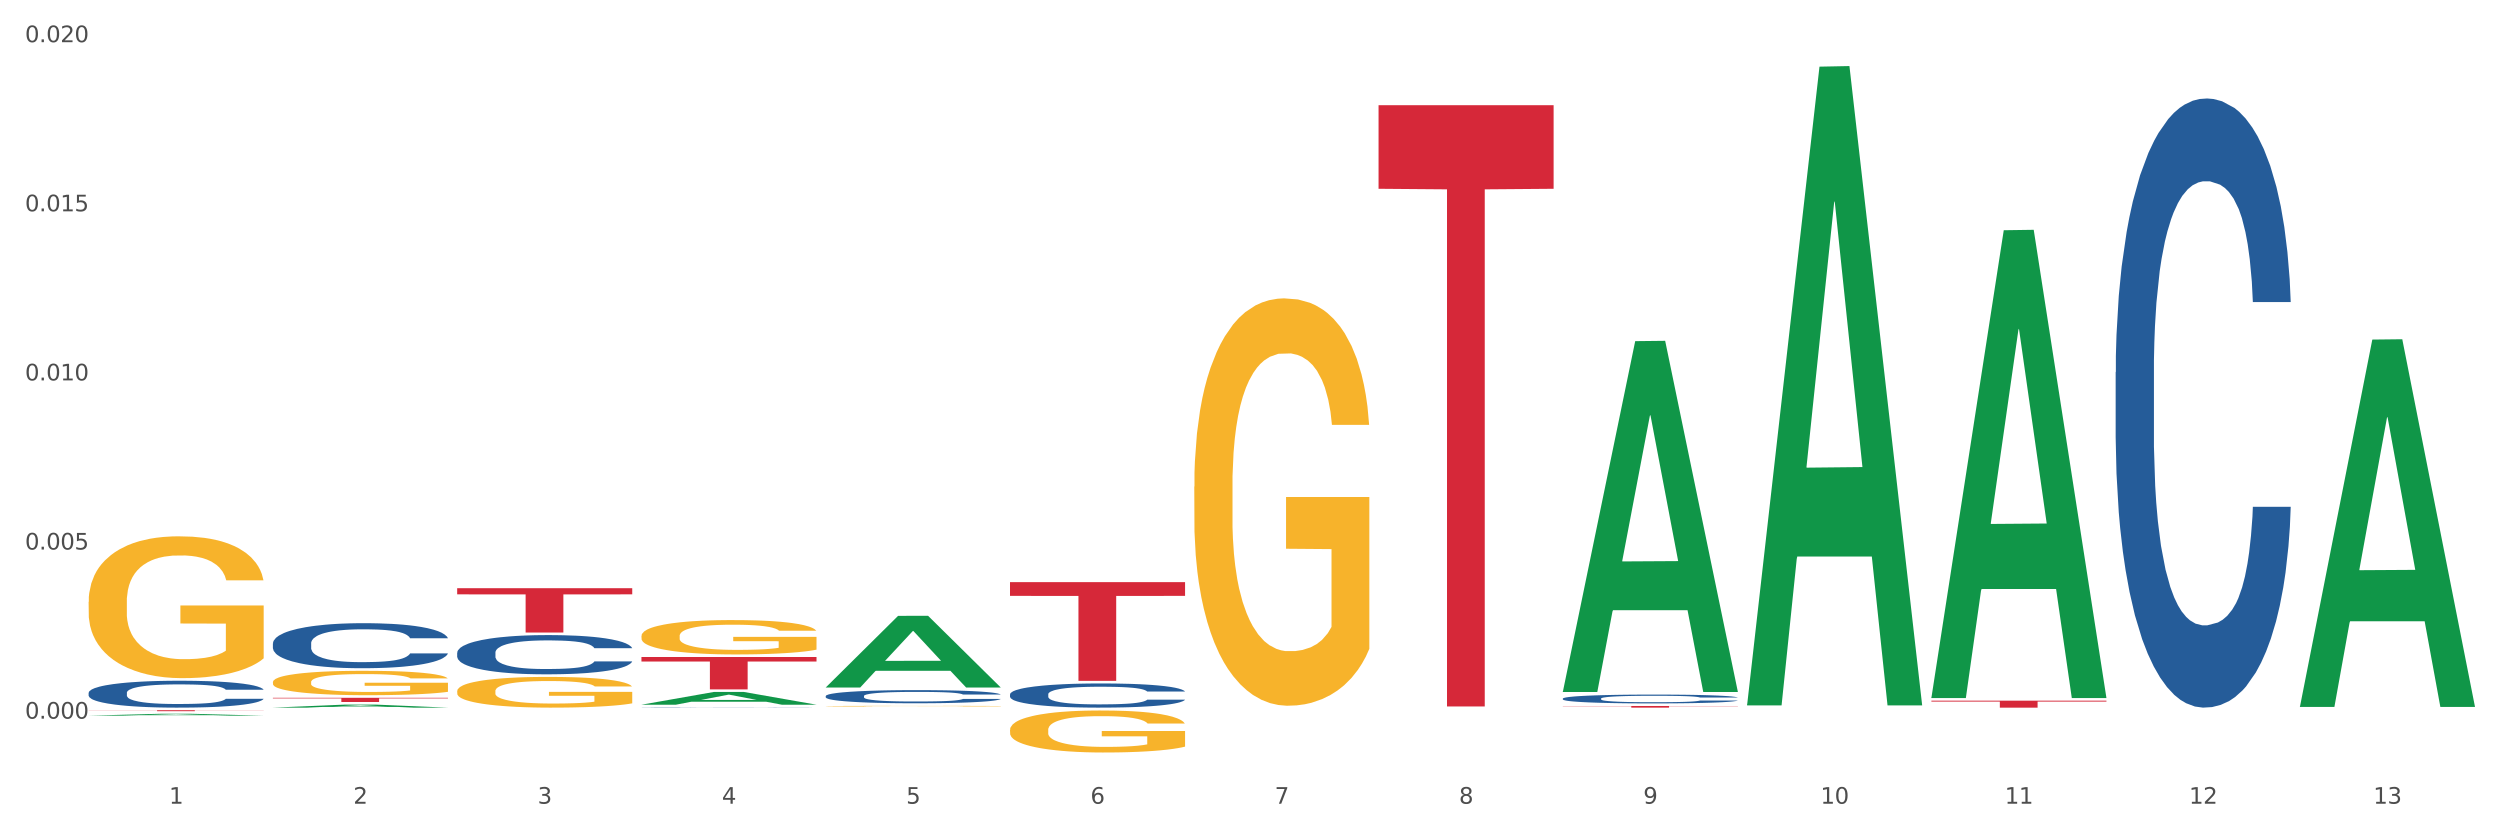 <?xml version="1.0" encoding="utf-8" standalone="no"?>
<!DOCTYPE svg PUBLIC "-//W3C//DTD SVG 1.1//EN"
  "http://www.w3.org/Graphics/SVG/1.1/DTD/svg11.dtd">
<svg xmlns:xlink="http://www.w3.org/1999/xlink" width="1080pt" height="360pt" viewBox="0 0 1080 360" xmlns="http://www.w3.org/2000/svg" version="1.1">
 <rect x="0" y="0" width="1080" height="360" fill="#333333" stroke="none"/>
 <defs>
  <style type="text/css">*{stroke-linejoin: round; stroke-linecap: butt}</style>
 </defs>
 <g id="figure_1">
  <g id="patch_1">
   <path d="M 0 360 
L 1080 360 
L 1080 0 
L 0 0 
z
" style="fill: #ffffff; stroke: #ffffff; stroke-linejoin: miter"/>
  </g>
  <g id="axes_1">
   <g id="matplotlib.axis_1">
    <g id="xtick_1">
     <g id="text_1">
      <!-- 1 -->
      <g style="fill: #4d4d4d" transform="translate(73.043 347.204) scale(0.096 -0.096)">
       <defs>
        <path id="DejaVuSans-31" d="M 794 531 
L 1825 531 
L 1825 4091 
L 703 3866 
L 703 4441 
L 1819 4666 
L 2450 4666 
L 2450 531 
L 3481 531 
L 3481 0 
L 794 0 
L 794 531 
z
" transform="scale(0.016)"/>
       </defs>
       <use xlink:href="#DejaVuSans-31"/>
      </g>
     </g>
    </g>
    <g id="xtick_2">
     <g id="text_2">
      <!-- 2 -->
      <g style="fill: #4d4d4d" transform="translate(152.65 347.204) scale(0.096 -0.096)">
       <defs>
        <path id="DejaVuSans-32" d="M 1228 531 
L 3431 531 
L 3431 0 
L 469 0 
L 469 531 
Q 828 903 1448 1529 
Q 2069 2156 2228 2338 
Q 2531 2678 2651 2914 
Q 2772 3150 2772 3378 
Q 2772 3750 2511 3984 
Q 2250 4219 1831 4219 
Q 1534 4219 1204 4116 
Q 875 4013 500 3803 
L 500 4441 
Q 881 4594 1212 4672 
Q 1544 4750 1819 4750 
Q 2544 4750 2975 4387 
Q 3406 4025 3406 3419 
Q 3406 3131 3298 2873 
Q 3191 2616 2906 2266 
Q 2828 2175 2409 1742 
Q 1991 1309 1228 531 
z
" transform="scale(0.016)"/>
       </defs>
       <use xlink:href="#DejaVuSans-32"/>
      </g>
     </g>
    </g>
    <g id="xtick_3">
     <g id="text_3">
      <!-- 3 -->
      <g style="fill: #4d4d4d" transform="translate(232.258 347.204) scale(0.096 -0.096)">
       <defs>
        <path id="DejaVuSans-33" d="M 2597 2516 
Q 3050 2419 3304 2112 
Q 3559 1806 3559 1356 
Q 3559 666 3084 287 
Q 2609 -91 1734 -91 
Q 1441 -91 1130 -33 
Q 819 25 488 141 
L 488 750 
Q 750 597 1062 519 
Q 1375 441 1716 441 
Q 2309 441 2620 675 
Q 2931 909 2931 1356 
Q 2931 1769 2642 2001 
Q 2353 2234 1838 2234 
L 1294 2234 
L 1294 2753 
L 1863 2753 
Q 2328 2753 2575 2939 
Q 2822 3125 2822 3475 
Q 2822 3834 2567 4026 
Q 2313 4219 1838 4219 
Q 1578 4219 1281 4162 
Q 984 4106 628 3988 
L 628 4550 
Q 988 4650 1302 4700 
Q 1616 4750 1894 4750 
Q 2613 4750 3031 4423 
Q 3450 4097 3450 3541 
Q 3450 3153 3228 2886 
Q 3006 2619 2597 2516 
z
" transform="scale(0.016)"/>
       </defs>
       <use xlink:href="#DejaVuSans-33"/>
      </g>
     </g>
    </g>
    <g id="xtick_4">
     <g id="text_4">
      <!-- 4 -->
      <g style="fill: #4d4d4d" transform="translate(311.865 347.204) scale(0.096 -0.096)">
       <defs>
        <path id="DejaVuSans-34" d="M 2419 4116 
L 825 1625 
L 2419 1625 
L 2419 4116 
z
M 2253 4666 
L 3047 4666 
L 3047 1625 
L 3713 1625 
L 3713 1100 
L 3047 1100 
L 3047 0 
L 2419 0 
L 2419 1100 
L 313 1100 
L 313 1709 
L 2253 4666 
z
" transform="scale(0.016)"/>
       </defs>
       <use xlink:href="#DejaVuSans-34"/>
      </g>
     </g>
    </g>
    <g id="xtick_5">
     <g id="text_5">
      <!-- 5 -->
      <g style="fill: #4d4d4d" transform="translate(391.473 347.204) scale(0.096 -0.096)">
       <defs>
        <path id="DejaVuSans-35" d="M 691 4666 
L 3169 4666 
L 3169 4134 
L 1269 4134 
L 1269 2991 
Q 1406 3038 1543 3061 
Q 1681 3084 1819 3084 
Q 2600 3084 3056 2656 
Q 3513 2228 3513 1497 
Q 3513 744 3044 326 
Q 2575 -91 1722 -91 
Q 1428 -91 1123 -41 
Q 819 9 494 109 
L 494 744 
Q 775 591 1075 516 
Q 1375 441 1709 441 
Q 2250 441 2565 725 
Q 2881 1009 2881 1497 
Q 2881 1984 2565 2268 
Q 2250 2553 1709 2553 
Q 1456 2553 1204 2497 
Q 953 2441 691 2322 
L 691 4666 
z
" transform="scale(0.016)"/>
       </defs>
       <use xlink:href="#DejaVuSans-35"/>
      </g>
     </g>
    </g>
    <g id="xtick_6">
     <g id="text_6">
      <!-- 6 -->
      <g style="fill: #4d4d4d" transform="translate(471.08 347.204) scale(0.096 -0.096)">
       <defs>
        <path id="DejaVuSans-36" d="M 2113 2584 
Q 1688 2584 1439 2293 
Q 1191 2003 1191 1497 
Q 1191 994 1439 701 
Q 1688 409 2113 409 
Q 2538 409 2786 701 
Q 3034 994 3034 1497 
Q 3034 2003 2786 2293 
Q 2538 2584 2113 2584 
z
M 3366 4563 
L 3366 3988 
Q 3128 4100 2886 4159 
Q 2644 4219 2406 4219 
Q 1781 4219 1451 3797 
Q 1122 3375 1075 2522 
Q 1259 2794 1537 2939 
Q 1816 3084 2150 3084 
Q 2853 3084 3261 2657 
Q 3669 2231 3669 1497 
Q 3669 778 3244 343 
Q 2819 -91 2113 -91 
Q 1303 -91 875 529 
Q 447 1150 447 2328 
Q 447 3434 972 4092 
Q 1497 4750 2381 4750 
Q 2619 4750 2861 4703 
Q 3103 4656 3366 4563 
z
" transform="scale(0.016)"/>
       </defs>
       <use xlink:href="#DejaVuSans-36"/>
      </g>
     </g>
    </g>
    <g id="xtick_7">
     <g id="text_7">
      <!-- 7 -->
      <g style="fill: #4d4d4d" transform="translate(550.688 347.204) scale(0.096 -0.096)">
       <defs>
        <path id="DejaVuSans-37" d="M 525 4666 
L 3525 4666 
L 3525 4397 
L 1831 0 
L 1172 0 
L 2766 4134 
L 525 4134 
L 525 4666 
z
" transform="scale(0.016)"/>
       </defs>
       <use xlink:href="#DejaVuSans-37"/>
      </g>
     </g>
    </g>
    <g id="xtick_8">
     <g id="text_8">
      <!-- 8 -->
      <g style="fill: #4d4d4d" transform="translate(630.295 347.204) scale(0.096 -0.096)">
       <defs>
        <path id="DejaVuSans-38" d="M 2034 2216 
Q 1584 2216 1326 1975 
Q 1069 1734 1069 1313 
Q 1069 891 1326 650 
Q 1584 409 2034 409 
Q 2484 409 2743 651 
Q 3003 894 3003 1313 
Q 3003 1734 2745 1975 
Q 2488 2216 2034 2216 
z
M 1403 2484 
Q 997 2584 770 2862 
Q 544 3141 544 3541 
Q 544 4100 942 4425 
Q 1341 4750 2034 4750 
Q 2731 4750 3128 4425 
Q 3525 4100 3525 3541 
Q 3525 3141 3298 2862 
Q 3072 2584 2669 2484 
Q 3125 2378 3379 2068 
Q 3634 1759 3634 1313 
Q 3634 634 3220 271 
Q 2806 -91 2034 -91 
Q 1263 -91 848 271 
Q 434 634 434 1313 
Q 434 1759 690 2068 
Q 947 2378 1403 2484 
z
M 1172 3481 
Q 1172 3119 1398 2916 
Q 1625 2713 2034 2713 
Q 2441 2713 2670 2916 
Q 2900 3119 2900 3481 
Q 2900 3844 2670 4047 
Q 2441 4250 2034 4250 
Q 1625 4250 1398 4047 
Q 1172 3844 1172 3481 
z
" transform="scale(0.016)"/>
       </defs>
       <use xlink:href="#DejaVuSans-38"/>
      </g>
     </g>
    </g>
    <g id="xtick_9">
     <g id="text_9">
      <!-- 9 -->
      <g style="fill: #4d4d4d" transform="translate(709.902 347.204) scale(0.096 -0.096)">
       <defs>
        <path id="DejaVuSans-39" d="M 703 97 
L 703 672 
Q 941 559 1184 500 
Q 1428 441 1663 441 
Q 2288 441 2617 861 
Q 2947 1281 2994 2138 
Q 2813 1869 2534 1725 
Q 2256 1581 1919 1581 
Q 1219 1581 811 2004 
Q 403 2428 403 3163 
Q 403 3881 828 4315 
Q 1253 4750 1959 4750 
Q 2769 4750 3195 4129 
Q 3622 3509 3622 2328 
Q 3622 1225 3098 567 
Q 2575 -91 1691 -91 
Q 1453 -91 1209 -44 
Q 966 3 703 97 
z
M 1959 2075 
Q 2384 2075 2632 2365 
Q 2881 2656 2881 3163 
Q 2881 3666 2632 3958 
Q 2384 4250 1959 4250 
Q 1534 4250 1286 3958 
Q 1038 3666 1038 3163 
Q 1038 2656 1286 2365 
Q 1534 2075 1959 2075 
z
" transform="scale(0.016)"/>
       </defs>
       <use xlink:href="#DejaVuSans-39"/>
      </g>
     </g>
    </g>
    <g id="xtick_10">
     <g id="text_10">
      <!-- 10 -->
      <g style="fill: #4d4d4d" transform="translate(786.456 347.204) scale(0.096 -0.096)">
       <defs>
        <path id="DejaVuSans-30" d="M 2034 4250 
Q 1547 4250 1301 3770 
Q 1056 3291 1056 2328 
Q 1056 1369 1301 889 
Q 1547 409 2034 409 
Q 2525 409 2770 889 
Q 3016 1369 3016 2328 
Q 3016 3291 2770 3770 
Q 2525 4250 2034 4250 
z
M 2034 4750 
Q 2819 4750 3233 4129 
Q 3647 3509 3647 2328 
Q 3647 1150 3233 529 
Q 2819 -91 2034 -91 
Q 1250 -91 836 529 
Q 422 1150 422 2328 
Q 422 3509 836 4129 
Q 1250 4750 2034 4750 
z
" transform="scale(0.016)"/>
       </defs>
       <use xlink:href="#DejaVuSans-31"/>
       <use xlink:href="#DejaVuSans-30" transform="translate(63.623 0)"/>
      </g>
     </g>
    </g>
    <g id="xtick_11">
     <g id="text_11">
      <!-- 11 -->
      <g style="fill: #4d4d4d" transform="translate(866.063 347.204) scale(0.096 -0.096)">
       <use xlink:href="#DejaVuSans-31"/>
       <use xlink:href="#DejaVuSans-31" transform="translate(63.623 0)"/>
      </g>
     </g>
    </g>
    <g id="xtick_12">
     <g id="text_12">
      <!-- 12 -->
      <g style="fill: #4d4d4d" transform="translate(945.671 347.204) scale(0.096 -0.096)">
       <use xlink:href="#DejaVuSans-31"/>
       <use xlink:href="#DejaVuSans-32" transform="translate(63.623 0)"/>
      </g>
     </g>
    </g>
    <g id="xtick_13">
     <g id="text_13">
      <!-- 13 -->
      <g style="fill: #4d4d4d" transform="translate(1025.278 347.204) scale(0.096 -0.096)">
       <use xlink:href="#DejaVuSans-31"/>
       <use xlink:href="#DejaVuSans-33" transform="translate(63.623 0)"/>
      </g>
     </g>
    </g>
    <g id="xtick_14"/>
    <g id="xtick_15"/>
    <g id="xtick_16"/>
    <g id="xtick_17"/>
    <g id="xtick_18"/>
    <g id="xtick_19"/>
    <g id="xtick_20"/>
    <g id="xtick_21"/>
    <g id="xtick_22"/>
    <g id="xtick_23"/>
    <g id="xtick_24"/>
    <g id="xtick_25"/>
   </g>
   <g id="matplotlib.axis_2">
    <g id="ytick_1">
     <g id="text_14">
      <!-- 0.000 -->
      <g style="fill: #4d4d4d" transform="translate(10.8 310.46) scale(0.096 -0.096)">
       <defs>
        <path id="DejaVuSans-2e" d="M 684 794 
L 1344 794 
L 1344 0 
L 684 0 
L 684 794 
z
" transform="scale(0.016)"/>
       </defs>
       <use xlink:href="#DejaVuSans-30"/>
       <use xlink:href="#DejaVuSans-2e" transform="translate(63.623 0)"/>
       <use xlink:href="#DejaVuSans-30" transform="translate(95.41 0)"/>
       <use xlink:href="#DejaVuSans-30" transform="translate(159.033 0)"/>
       <use xlink:href="#DejaVuSans-30" transform="translate(222.656 0)"/>
      </g>
     </g>
    </g>
    <g id="ytick_2">
     <g id="text_15">
      <!-- 0.005 -->
      <g style="fill: #4d4d4d" transform="translate(10.8 237.401) scale(0.096 -0.096)">
       <use xlink:href="#DejaVuSans-30"/>
       <use xlink:href="#DejaVuSans-2e" transform="translate(63.623 0)"/>
       <use xlink:href="#DejaVuSans-30" transform="translate(95.41 0)"/>
       <use xlink:href="#DejaVuSans-30" transform="translate(159.033 0)"/>
       <use xlink:href="#DejaVuSans-35" transform="translate(222.656 0)"/>
      </g>
     </g>
    </g>
    <g id="ytick_3">
     <g id="text_16">
      <!-- 0.010 -->
      <g style="fill: #4d4d4d" transform="translate(10.8 164.343) scale(0.096 -0.096)">
       <use xlink:href="#DejaVuSans-30"/>
       <use xlink:href="#DejaVuSans-2e" transform="translate(63.623 0)"/>
       <use xlink:href="#DejaVuSans-30" transform="translate(95.41 0)"/>
       <use xlink:href="#DejaVuSans-31" transform="translate(159.033 0)"/>
       <use xlink:href="#DejaVuSans-30" transform="translate(222.656 0)"/>
      </g>
     </g>
    </g>
    <g id="ytick_4">
     <g id="text_17">
      <!-- 0.015 -->
      <g style="fill: #4d4d4d" transform="translate(10.8 91.284) scale(0.096 -0.096)">
       <use xlink:href="#DejaVuSans-30"/>
       <use xlink:href="#DejaVuSans-2e" transform="translate(63.623 0)"/>
       <use xlink:href="#DejaVuSans-30" transform="translate(95.41 0)"/>
       <use xlink:href="#DejaVuSans-31" transform="translate(159.033 0)"/>
       <use xlink:href="#DejaVuSans-35" transform="translate(222.656 0)"/>
      </g>
     </g>
    </g>
    <g id="ytick_5">
     <g id="text_18">
      <!-- 0.020 -->
      <g style="fill: #4d4d4d" transform="translate(10.8 18.225) scale(0.096 -0.096)">
       <use xlink:href="#DejaVuSans-30"/>
       <use xlink:href="#DejaVuSans-2e" transform="translate(63.623 0)"/>
       <use xlink:href="#DejaVuSans-30" transform="translate(95.41 0)"/>
       <use xlink:href="#DejaVuSans-32" transform="translate(159.033 0)"/>
       <use xlink:href="#DejaVuSans-30" transform="translate(222.656 0)"/>
      </g>
     </g>
    </g>
    <g id="ytick_6"/>
    <g id="ytick_7"/>
    <g id="ytick_8"/>
    <g id="ytick_9"/>
   </g>
   <g id="PolyCollection_1">
    <path d="M 38.283 309.16 
L 38.361 309.159 
L 69.547 308.339 
L 82.49 308.338 
L 113.91 309.161 
L 98.941 309.161 
L 92.158 308.97 
L 59.958 308.97 
L 59.724 308.973 
L 53.175 309.161 
L 38.283 309.161 
L 38.283 309.16 
L 64.012 308.855 
L 88.103 308.855 
L 76.175 308.514 
L 76.019 308.512 
L 75.863 308.514 
L 63.934 308.855 
L 64.012 308.855 
L 38.283 309.16 
z
" clip-path="url(#p5bb35ffe92)" style="fill: #109648"/>
    <path d="M 595.535 45.457 
L 671.163 45.457 
L 671.163 81.553 
L 641.413 81.797 
L 641.413 305.202 
L 625.105 305.202 
L 625.105 81.797 
L 595.535 81.553 
L 595.535 45.701 
L 595.535 45.457 
z
" clip-path="url(#p5bb35ffe92)" style="fill: #d62839"/>
    <path d="M 436.32 251.489 
L 511.948 251.489 
L 511.948 257.416 
L 482.199 257.456 
L 482.199 294.136 
L 465.89 294.136 
L 465.89 257.456 
L 436.32 257.416 
L 436.32 251.53 
L 436.32 251.489 
z
" clip-path="url(#p5bb35ffe92)" style="fill: #d62839"/>
    <path d="M 38.283 260.003 
L 38.372 259.947 
L 38.372 257.932 
L 38.551 256.197 
L 39.444 252 
L 40.783 248.53 
L 41.765 246.683 
L 42.747 245.172 
L 43.908 243.661 
L 45.337 242.094 
L 47.926 239.8 
L 49.533 238.624 
L 51.498 237.393 
L 55.069 235.602 
L 57.659 234.595 
L 60.337 233.755 
L 64.712 232.748 
L 67.57 232.3 
L 70.605 231.965 
L 74.266 231.741 
L 77.034 231.685 
L 83.106 231.853 
L 88.284 232.356 
L 90.784 232.748 
L 93.999 233.42 
L 95.695 233.867 
L 98.463 234.763 
L 101.32 235.938 
L 103.285 236.945 
L 106.231 238.848 
L 108.464 240.751 
L 110.517 243.102 
L 111.589 244.725 
L 112.392 246.236 
L 113.107 247.971 
L 113.821 250.713 
L 97.749 250.713 
L 97.124 248.754 
L 96.142 246.907 
L 94.713 245.116 
L 93.463 243.997 
L 91.32 242.598 
L 89.356 241.702 
L 87.302 241.031 
L 84.802 240.471 
L 82.838 240.191 
L 80.07 239.968 
L 74.623 240.024 
L 70.962 240.471 
L 68.462 241.031 
L 66.855 241.535 
L 65.427 242.094 
L 63.819 242.878 
L 61.944 244.053 
L 60.605 245.116 
L 59.266 246.459 
L 58.194 247.803 
L 57.212 249.37 
L 56.409 251.049 
L 55.783 252.783 
L 55.248 254.91 
L 54.801 258.436 
L 54.801 266.103 
L 54.98 267.838 
L 55.426 270.133 
L 55.962 271.868 
L 56.855 273.938 
L 57.659 275.337 
L 59.176 277.352 
L 60.873 279.031 
L 62.212 280.094 
L 63.552 280.99 
L 65.873 282.221 
L 68.462 283.228 
L 70.695 283.844 
L 73.73 284.404 
L 75.784 284.627 
L 77.57 284.739 
L 81.945 284.739 
L 85.07 284.572 
L 88.552 284.18 
L 91.231 283.676 
L 93.463 283.06 
L 95.963 282.053 
L 97.57 281.102 
L 97.57 269.405 
L 77.927 269.349 
L 77.927 261.57 
L 113.91 261.57 
L 113.91 284.404 
L 112.392 285.579 
L 110.696 286.642 
L 108.91 287.594 
L 106.231 288.769 
L 103.017 289.888 
L 100.16 290.672 
L 97.124 291.343 
L 93.552 291.959 
L 88.909 292.519 
L 86.052 292.742 
L 82.481 292.91 
L 78.284 292.966 
L 74.623 292.854 
L 71.052 292.575 
L 67.302 292.071 
L 63.641 291.343 
L 60.873 290.616 
L 58.105 289.72 
L 55.158 288.545 
L 52.837 287.426 
L 51.051 286.418 
L 49.087 285.131 
L 46.944 283.452 
L 45.337 281.941 
L 43.908 280.374 
L 42.39 278.359 
L 41.319 276.625 
L 40.247 274.442 
L 39.622 272.819 
L 38.908 270.3 
L 38.372 266.775 
L 38.283 260.003 
z
" clip-path="url(#p5bb35ffe92)" style="fill: #f7b32b"/>
    <path d="M 197.498 254.103 
L 273.125 254.103 
L 273.125 256.763 
L 243.376 256.781 
L 243.376 273.242 
L 227.068 273.242 
L 227.068 256.781 
L 197.498 256.763 
L 197.498 254.121 
L 197.498 254.103 
z
" clip-path="url(#p5bb35ffe92)" style="fill: #d62839"/>
    <path d="M 117.89 301.442 
L 193.518 301.442 
L 193.518 301.695 
L 163.769 301.697 
L 163.769 303.264 
L 147.46 303.264 
L 147.46 301.697 
L 117.89 301.695 
L 117.89 301.443 
L 117.89 301.442 
z
" clip-path="url(#p5bb35ffe92)" style="fill: #d62839"/>
    <path d="M 38.283 306.813 
L 113.91 306.813 
L 113.91 306.87 
L 84.161 306.87 
L 84.161 307.225 
L 67.853 307.225 
L 67.853 306.87 
L 38.283 306.87 
L 38.283 306.813 
L 38.283 306.813 
z
" clip-path="url(#p5bb35ffe92)" style="fill: #d62839"/>
    <path d="M 38.283 299.3 
L 38.372 299.29 
L 38.372 298.993 
L 38.641 298.589 
L 39.624 297.847 
L 40.875 297.284 
L 43.021 296.626 
L 44.183 296.35 
L 45.703 296.043 
L 48.831 295.544 
L 52.407 295.119 
L 54.91 294.886 
L 56.788 294.737 
L 60.989 294.472 
L 63.403 294.355 
L 65.906 294.26 
L 68.051 294.196 
L 71.627 294.122 
L 74.487 294.09 
L 77.795 294.079 
L 80.566 294.09 
L 84.231 294.132 
L 89.595 294.26 
L 91.651 294.334 
L 94.422 294.461 
L 97.283 294.631 
L 99.607 294.801 
L 102.289 295.045 
L 105.06 295.363 
L 107.742 295.767 
L 109.619 296.138 
L 111.139 296.531 
L 112.48 297.008 
L 113.463 297.528 
L 113.91 297.963 
L 97.551 297.963 
L 97.104 297.571 
L 96.21 297.146 
L 95.316 296.86 
L 94.333 296.626 
L 92.813 296.361 
L 91.472 296.191 
L 89.237 295.99 
L 87.181 295.862 
L 85.483 295.788 
L 83.427 295.724 
L 79.047 295.661 
L 75.918 295.661 
L 73.951 295.682 
L 71.537 295.735 
L 69.481 295.809 
L 67.068 295.936 
L 65.191 296.074 
L 63.313 296.255 
L 62.241 296.382 
L 60.631 296.616 
L 59.559 296.807 
L 58.128 297.136 
L 57.324 297.369 
L 55.894 297.974 
L 55.268 298.42 
L 55 298.727 
L 54.821 299.067 
L 54.821 300.722 
L 55.357 301.465 
L 55.804 301.784 
L 56.519 302.144 
L 57.86 302.611 
L 59.827 303.068 
L 61.883 303.397 
L 63.581 303.598 
L 65.191 303.747 
L 66.8 303.864 
L 68.766 303.97 
L 70.375 304.033 
L 72.789 304.097 
L 75.65 304.129 
L 77.884 304.129 
L 82.444 304.076 
L 84.5 304.023 
L 86.466 303.949 
L 88.612 303.832 
L 90.31 303.704 
L 91.293 303.609 
L 92.903 303.407 
L 94.154 303.195 
L 95.227 302.951 
L 95.942 302.739 
L 96.747 302.42 
L 97.372 302.06 
L 97.551 301.869 
L 113.91 301.869 
L 113.553 302.251 
L 112.927 302.622 
L 111.675 303.121 
L 110.692 303.407 
L 109.172 303.758 
L 107.563 304.055 
L 105.328 304.384 
L 103.272 304.628 
L 101.127 304.84 
L 98.803 305.031 
L 94.601 305.296 
L 93.081 305.371 
L 89.863 305.498 
L 87.36 305.572 
L 83.695 305.646 
L 79.94 305.689 
L 76.007 305.7 
L 72.521 305.678 
L 68.677 305.615 
L 66.263 305.551 
L 63.581 305.455 
L 60.453 305.307 
L 57.503 305.126 
L 54.731 304.914 
L 52.139 304.67 
L 49.725 304.394 
L 46.597 303.938 
L 44.272 303.492 
L 42.574 303.078 
L 41.412 302.728 
L 40.25 302.282 
L 39.624 301.975 
L 38.641 301.232 
L 38.283 300.542 
L 38.283 299.3 
z
" clip-path="url(#p5bb35ffe92)" style="fill: #255c99"/>
    <path d="M 117.89 277.959 
L 117.98 277.941 
L 117.98 277.443 
L 118.248 276.768 
L 119.231 275.524 
L 120.483 274.582 
L 122.628 273.48 
L 123.79 273.018 
L 125.31 272.503 
L 128.439 271.667 
L 132.015 270.957 
L 134.518 270.566 
L 136.395 270.317 
L 140.597 269.873 
L 143.01 269.677 
L 145.513 269.517 
L 147.659 269.41 
L 151.234 269.286 
L 154.095 269.233 
L 157.403 269.215 
L 160.174 269.233 
L 163.839 269.304 
L 169.203 269.517 
L 171.259 269.641 
L 174.03 269.855 
L 176.89 270.139 
L 179.215 270.423 
L 181.896 270.832 
L 184.668 271.365 
L 187.349 272.041 
L 189.227 272.663 
L 190.746 273.32 
L 192.087 274.12 
L 193.071 274.991 
L 193.518 275.719 
L 177.159 275.719 
L 176.712 275.062 
L 175.818 274.351 
L 174.924 273.871 
L 173.94 273.48 
L 172.421 273.036 
L 171.08 272.752 
L 168.845 272.414 
L 166.789 272.201 
L 165.09 272.076 
L 163.034 271.97 
L 158.654 271.863 
L 155.525 271.863 
L 153.559 271.898 
L 151.145 271.987 
L 149.089 272.112 
L 146.675 272.325 
L 144.798 272.556 
L 142.921 272.858 
L 141.848 273.071 
L 140.239 273.462 
L 139.166 273.782 
L 137.736 274.333 
L 136.931 274.724 
L 135.501 275.737 
L 134.875 276.484 
L 134.607 276.999 
L 134.428 277.568 
L 134.428 280.34 
L 134.965 281.584 
L 135.412 282.117 
L 136.127 282.721 
L 137.468 283.503 
L 139.434 284.268 
L 141.49 284.818 
L 143.189 285.156 
L 144.798 285.405 
L 146.407 285.6 
L 148.374 285.778 
L 149.983 285.885 
L 152.396 285.991 
L 155.257 286.045 
L 157.492 286.045 
L 162.051 285.956 
L 164.107 285.867 
L 166.074 285.743 
L 168.219 285.547 
L 169.918 285.334 
L 170.901 285.174 
L 172.51 284.836 
L 173.762 284.481 
L 174.834 284.072 
L 175.549 283.717 
L 176.354 283.183 
L 176.98 282.579 
L 177.159 282.259 
L 193.518 282.259 
L 193.16 282.899 
L 192.534 283.521 
L 191.283 284.356 
L 190.299 284.836 
L 188.78 285.423 
L 187.171 285.92 
L 184.936 286.471 
L 182.88 286.88 
L 180.734 287.235 
L 178.41 287.555 
L 174.209 288 
L 172.689 288.124 
L 169.471 288.337 
L 166.968 288.462 
L 163.303 288.586 
L 159.548 288.657 
L 155.615 288.675 
L 152.128 288.639 
L 148.284 288.533 
L 145.871 288.426 
L 143.189 288.266 
L 140.06 288.017 
L 137.11 287.715 
L 134.339 287.36 
L 131.747 286.951 
L 129.333 286.489 
L 126.204 285.725 
L 123.88 284.978 
L 122.181 284.285 
L 121.019 283.699 
L 119.857 282.952 
L 119.231 282.437 
L 118.248 281.193 
L 117.89 280.038 
L 117.89 277.959 
z
" clip-path="url(#p5bb35ffe92)" style="fill: #255c99"/>
    <path d="M 197.498 281.973 
L 197.587 281.958 
L 197.587 281.524 
L 197.856 280.936 
L 198.839 279.852 
L 200.09 279.031 
L 202.236 278.071 
L 203.398 277.669 
L 204.918 277.22 
L 208.046 276.492 
L 211.622 275.873 
L 214.125 275.532 
L 216.002 275.315 
L 220.204 274.928 
L 222.618 274.758 
L 225.121 274.618 
L 227.266 274.526 
L 230.842 274.417 
L 233.702 274.371 
L 237.01 274.355 
L 239.781 274.371 
L 243.446 274.433 
L 248.81 274.618 
L 250.866 274.727 
L 253.637 274.913 
L 256.498 275.16 
L 258.822 275.408 
L 261.504 275.764 
L 264.275 276.229 
L 266.957 276.817 
L 268.834 277.359 
L 270.354 277.932 
L 271.695 278.629 
L 272.678 279.387 
L 273.125 280.022 
L 256.766 280.022 
L 256.319 279.449 
L 255.425 278.83 
L 254.531 278.412 
L 253.548 278.071 
L 252.028 277.684 
L 250.687 277.437 
L 248.452 277.142 
L 246.396 276.957 
L 244.698 276.848 
L 242.642 276.755 
L 238.262 276.662 
L 235.133 276.662 
L 233.166 276.693 
L 230.752 276.771 
L 228.696 276.879 
L 226.283 277.065 
L 224.406 277.266 
L 222.528 277.529 
L 221.456 277.715 
L 219.846 278.056 
L 218.774 278.335 
L 217.343 278.815 
L 216.539 279.155 
L 215.109 280.038 
L 214.483 280.688 
L 214.215 281.137 
L 214.036 281.633 
L 214.036 284.048 
L 214.572 285.132 
L 215.019 285.596 
L 215.734 286.123 
L 217.075 286.804 
L 219.042 287.47 
L 221.098 287.95 
L 222.796 288.244 
L 224.406 288.461 
L 226.015 288.631 
L 227.981 288.786 
L 229.59 288.879 
L 232.004 288.972 
L 234.865 289.018 
L 237.099 289.018 
L 241.658 288.941 
L 243.715 288.863 
L 245.681 288.755 
L 247.827 288.585 
L 249.525 288.399 
L 250.508 288.26 
L 252.118 287.965 
L 253.369 287.656 
L 254.442 287.3 
L 255.157 286.99 
L 255.961 286.525 
L 256.587 285.999 
L 256.766 285.72 
L 273.125 285.72 
L 272.768 286.278 
L 272.142 286.82 
L 270.89 287.547 
L 269.907 287.965 
L 268.387 288.476 
L 266.778 288.91 
L 264.543 289.39 
L 262.487 289.746 
L 260.342 290.056 
L 258.018 290.334 
L 253.816 290.722 
L 252.296 290.83 
L 249.078 291.016 
L 246.575 291.124 
L 242.91 291.232 
L 239.155 291.294 
L 235.222 291.31 
L 231.736 291.279 
L 227.892 291.186 
L 225.478 291.093 
L 222.796 290.954 
L 219.668 290.737 
L 216.718 290.474 
L 213.946 290.164 
L 211.354 289.808 
L 208.94 289.405 
L 205.812 288.74 
L 203.487 288.089 
L 201.789 287.485 
L 200.627 286.974 
L 199.465 286.324 
L 198.839 285.875 
L 197.856 284.791 
L 197.498 283.785 
L 197.498 281.973 
z
" clip-path="url(#p5bb35ffe92)" style="fill: #255c99"/>
    <path d="M 675.143 304.988 
L 750.77 304.988 
L 750.77 305.086 
L 721.021 305.087 
L 721.021 305.7 
L 704.713 305.7 
L 704.713 305.087 
L 675.143 305.086 
L 675.143 304.988 
L 675.143 304.988 
z
" clip-path="url(#p5bb35ffe92)" style="fill: #d62839"/>
    <path d="M 277.105 305.615 
L 277.195 305.615 
L 277.195 305.611 
L 277.463 305.606 
L 278.446 305.596 
L 279.698 305.589 
L 281.843 305.58 
L 283.005 305.577 
L 284.525 305.573 
L 287.654 305.566 
L 291.23 305.561 
L 293.733 305.558 
L 295.61 305.556 
L 299.811 305.552 
L 302.225 305.551 
L 304.728 305.549 
L 306.874 305.548 
L 310.449 305.548 
L 313.31 305.547 
L 316.618 305.547 
L 319.389 305.547 
L 323.054 305.548 
L 328.417 305.549 
L 330.474 305.55 
L 333.245 305.552 
L 336.105 305.554 
L 338.43 305.556 
L 341.111 305.56 
L 343.883 305.564 
L 346.564 305.569 
L 348.442 305.574 
L 349.961 305.579 
L 351.302 305.585 
L 352.286 305.592 
L 352.733 305.598 
L 336.374 305.598 
L 335.927 305.593 
L 335.033 305.587 
L 334.139 305.583 
L 333.155 305.58 
L 331.636 305.577 
L 330.295 305.575 
L 328.06 305.572 
L 326.004 305.57 
L 324.305 305.569 
L 322.249 305.569 
L 317.869 305.568 
L 314.74 305.568 
L 312.774 305.568 
L 310.36 305.569 
L 308.304 305.57 
L 305.89 305.571 
L 304.013 305.573 
L 302.136 305.576 
L 301.063 305.577 
L 299.454 305.58 
L 298.381 305.583 
L 296.951 305.587 
L 296.146 305.59 
L 294.716 305.598 
L 294.09 305.604 
L 293.822 305.608 
L 293.643 305.612 
L 293.643 305.634 
L 294.18 305.644 
L 294.627 305.648 
L 295.342 305.653 
L 296.683 305.659 
L 298.649 305.665 
L 300.705 305.669 
L 302.404 305.672 
L 304.013 305.674 
L 305.622 305.675 
L 307.589 305.677 
L 309.198 305.678 
L 311.611 305.678 
L 314.472 305.679 
L 316.707 305.679 
L 321.266 305.678 
L 323.322 305.677 
L 325.289 305.677 
L 327.434 305.675 
L 329.133 305.673 
L 330.116 305.672 
L 331.725 305.669 
L 332.977 305.667 
L 334.049 305.663 
L 334.764 305.661 
L 335.569 305.656 
L 336.195 305.652 
L 336.374 305.649 
L 352.733 305.649 
L 352.375 305.654 
L 351.749 305.659 
L 350.498 305.666 
L 349.514 305.669 
L 347.995 305.674 
L 346.386 305.678 
L 344.151 305.682 
L 342.095 305.685 
L 339.949 305.688 
L 337.625 305.691 
L 333.424 305.694 
L 331.904 305.695 
L 328.686 305.697 
L 326.183 305.698 
L 322.517 305.699 
L 318.763 305.699 
L 314.83 305.7 
L 311.343 305.699 
L 307.499 305.698 
L 305.086 305.698 
L 302.404 305.696 
L 299.275 305.694 
L 296.325 305.692 
L 293.554 305.689 
L 290.962 305.686 
L 288.548 305.682 
L 285.419 305.676 
L 283.095 305.671 
L 281.396 305.665 
L 280.234 305.66 
L 279.072 305.655 
L 278.446 305.651 
L 277.463 305.641 
L 277.105 305.632 
L 277.105 305.615 
z
" clip-path="url(#p5bb35ffe92)" style="fill: #255c99"/>
    <path d="M 436.32 299.945 
L 436.41 299.935 
L 436.41 299.668 
L 436.678 299.305 
L 437.661 298.637 
L 438.913 298.131 
L 441.058 297.54 
L 442.22 297.291 
L 443.74 297.015 
L 446.869 296.566 
L 450.445 296.184 
L 452.948 295.974 
L 454.825 295.841 
L 459.026 295.602 
L 461.44 295.497 
L 463.943 295.411 
L 466.089 295.354 
L 469.664 295.287 
L 472.525 295.259 
L 475.832 295.249 
L 478.604 295.259 
L 482.269 295.297 
L 487.632 295.411 
L 489.689 295.478 
L 492.46 295.593 
L 495.32 295.745 
L 497.645 295.898 
L 500.326 296.117 
L 503.098 296.404 
L 505.779 296.766 
L 507.657 297.101 
L 509.176 297.454 
L 510.517 297.883 
L 511.501 298.351 
L 511.948 298.742 
L 495.589 298.742 
L 495.142 298.389 
L 494.248 298.007 
L 493.354 297.749 
L 492.37 297.54 
L 490.851 297.301 
L 489.51 297.148 
L 487.275 296.967 
L 485.219 296.852 
L 483.52 296.786 
L 481.464 296.728 
L 477.084 296.671 
L 473.955 296.671 
L 471.989 296.69 
L 469.575 296.738 
L 467.519 296.805 
L 465.105 296.919 
L 463.228 297.043 
L 461.351 297.205 
L 460.278 297.32 
L 458.669 297.53 
L 457.596 297.702 
L 456.166 297.998 
L 455.361 298.208 
L 453.931 298.752 
L 453.305 299.152 
L 453.037 299.429 
L 452.858 299.735 
L 452.858 301.223 
L 453.395 301.892 
L 453.842 302.178 
L 454.557 302.502 
L 455.898 302.922 
L 457.864 303.333 
L 459.92 303.628 
L 461.619 303.81 
L 463.228 303.943 
L 464.837 304.048 
L 466.804 304.144 
L 468.413 304.201 
L 470.826 304.258 
L 473.687 304.287 
L 475.922 304.287 
L 480.481 304.239 
L 482.537 304.192 
L 484.504 304.125 
L 486.649 304.02 
L 488.348 303.905 
L 489.331 303.819 
L 490.94 303.638 
L 492.192 303.447 
L 493.264 303.228 
L 493.979 303.037 
L 494.784 302.75 
L 495.41 302.426 
L 495.589 302.254 
L 511.948 302.254 
L 511.59 302.598 
L 510.964 302.932 
L 509.713 303.38 
L 508.729 303.638 
L 507.21 303.953 
L 505.601 304.22 
L 503.366 304.516 
L 501.31 304.736 
L 499.164 304.926 
L 496.84 305.098 
L 492.639 305.337 
L 491.119 305.404 
L 487.901 305.518 
L 485.398 305.585 
L 481.732 305.652 
L 477.978 305.69 
L 474.045 305.7 
L 470.558 305.68 
L 466.714 305.623 
L 464.301 305.566 
L 461.619 305.48 
L 458.49 305.346 
L 455.54 305.184 
L 452.769 304.993 
L 450.176 304.774 
L 447.763 304.526 
L 444.634 304.115 
L 442.31 303.714 
L 440.611 303.342 
L 439.449 303.027 
L 438.287 302.626 
L 437.661 302.35 
L 436.678 301.682 
L 436.32 301.061 
L 436.32 299.945 
z
" clip-path="url(#p5bb35ffe92)" style="fill: #255c99"/>
    <path d="M 675.143 301.773 
L 675.232 301.77 
L 675.232 301.672 
L 675.5 301.54 
L 676.484 301.296 
L 677.735 301.111 
L 679.881 300.895 
L 681.043 300.804 
L 682.563 300.703 
L 685.691 300.54 
L 689.267 300.4 
L 691.77 300.323 
L 693.647 300.275 
L 697.849 300.188 
L 700.263 300.149 
L 702.766 300.118 
L 704.911 300.097 
L 708.487 300.073 
L 711.347 300.062 
L 714.655 300.059 
L 717.426 300.062 
L 721.091 300.076 
L 726.455 300.118 
L 728.511 300.142 
L 731.282 300.184 
L 734.143 300.24 
L 736.467 300.296 
L 739.149 300.376 
L 741.92 300.48 
L 744.602 300.613 
L 746.479 300.735 
L 747.999 300.864 
L 749.34 301.02 
L 750.323 301.191 
L 750.77 301.334 
L 734.411 301.334 
L 733.964 301.205 
L 733.07 301.066 
L 732.176 300.972 
L 731.193 300.895 
L 729.673 300.808 
L 728.332 300.752 
L 726.097 300.686 
L 724.041 300.644 
L 722.343 300.62 
L 720.287 300.599 
L 715.906 300.578 
L 712.778 300.578 
L 710.811 300.585 
L 708.397 300.602 
L 706.341 300.627 
L 703.928 300.668 
L 702.05 300.714 
L 700.173 300.773 
L 699.1 300.815 
L 697.491 300.892 
L 696.419 300.954 
L 694.988 301.062 
L 694.184 301.139 
L 692.753 301.338 
L 692.128 301.484 
L 691.86 301.585 
L 691.681 301.696 
L 691.681 302.24 
L 692.217 302.484 
L 692.664 302.589 
L 693.379 302.707 
L 694.72 302.86 
L 696.687 303.01 
L 698.743 303.118 
L 700.441 303.184 
L 702.05 303.233 
L 703.66 303.272 
L 705.626 303.306 
L 707.235 303.327 
L 709.649 303.348 
L 712.51 303.359 
L 714.744 303.359 
L 719.303 303.341 
L 721.359 303.324 
L 723.326 303.299 
L 725.472 303.261 
L 727.17 303.219 
L 728.153 303.188 
L 729.763 303.122 
L 731.014 303.052 
L 732.087 302.972 
L 732.802 302.902 
L 733.606 302.798 
L 734.232 302.679 
L 734.411 302.616 
L 750.77 302.616 
L 750.412 302.742 
L 749.787 302.864 
L 748.535 303.028 
L 747.552 303.122 
L 746.032 303.237 
L 744.423 303.334 
L 742.188 303.442 
L 740.132 303.522 
L 737.987 303.592 
L 735.662 303.655 
L 731.461 303.742 
L 729.941 303.766 
L 726.723 303.808 
L 724.22 303.833 
L 720.555 303.857 
L 716.8 303.871 
L 712.867 303.874 
L 709.381 303.867 
L 705.537 303.847 
L 703.123 303.826 
L 700.441 303.794 
L 697.313 303.745 
L 694.363 303.686 
L 691.591 303.617 
L 688.999 303.536 
L 686.585 303.446 
L 683.457 303.296 
L 681.132 303.15 
L 679.434 303.014 
L 678.272 302.899 
L 677.11 302.752 
L 676.484 302.651 
L 675.5 302.407 
L 675.143 302.181 
L 675.143 301.773 
z
" clip-path="url(#p5bb35ffe92)" style="fill: #255c99"/>
    <path d="M 913.965 160.78 
L 914.055 160.54 
L 914.055 153.81 
L 914.323 144.678 
L 915.306 127.855 
L 916.558 115.117 
L 918.703 100.217 
L 919.865 93.968 
L 921.385 86.998 
L 924.514 75.703 
L 928.09 66.09 
L 930.593 60.802 
L 932.47 57.438 
L 936.671 51.429 
L 939.085 48.786 
L 941.588 46.623 
L 943.734 45.181 
L 947.309 43.498 
L 950.17 42.777 
L 953.477 42.537 
L 956.249 42.777 
L 959.914 43.739 
L 965.277 46.623 
L 967.333 48.305 
L 970.105 51.189 
L 972.965 55.034 
L 975.29 58.88 
L 977.971 64.407 
L 980.743 71.617 
L 983.424 80.75 
L 985.302 89.161 
L 986.821 98.054 
L 988.162 108.868 
L 989.146 120.645 
L 989.593 130.498 
L 973.233 130.498 
L 972.786 121.606 
L 971.893 111.993 
L 970.999 105.504 
L 970.015 100.217 
L 968.496 94.208 
L 967.155 90.363 
L 964.92 85.797 
L 962.864 82.913 
L 961.165 81.23 
L 959.109 79.788 
L 954.729 78.346 
L 951.6 78.346 
L 949.634 78.827 
L 947.22 80.029 
L 945.164 81.711 
L 942.75 84.595 
L 940.873 87.719 
L 938.996 91.805 
L 937.923 94.689 
L 936.314 99.976 
L 935.241 104.302 
L 933.811 111.752 
L 933.006 117.04 
L 931.576 130.739 
L 930.95 140.832 
L 930.682 147.802 
L 930.503 155.493 
L 930.503 192.984 
L 931.04 209.807 
L 931.487 217.017 
L 932.202 225.189 
L 933.543 235.763 
L 935.509 246.097 
L 937.565 253.548 
L 939.264 258.114 
L 940.873 261.479 
L 942.482 264.122 
L 944.449 266.526 
L 946.058 267.968 
L 948.471 269.41 
L 951.332 270.131 
L 953.567 270.131 
L 958.126 268.929 
L 960.182 267.727 
L 962.149 266.045 
L 964.294 263.401 
L 965.993 260.517 
L 966.976 258.354 
L 968.585 253.788 
L 969.836 248.981 
L 970.909 243.454 
L 971.624 238.647 
L 972.429 231.437 
L 973.055 223.266 
L 973.233 218.94 
L 989.593 218.94 
L 989.235 227.592 
L 988.609 236.004 
L 987.358 247.299 
L 986.374 253.788 
L 984.855 261.719 
L 983.246 268.448 
L 981.011 275.898 
L 978.955 281.426 
L 976.809 286.233 
L 974.485 290.559 
L 970.283 296.567 
L 968.764 298.249 
L 965.546 301.133 
L 963.043 302.816 
L 959.377 304.498 
L 955.623 305.459 
L 951.69 305.7 
L 948.203 305.219 
L 944.359 303.777 
L 941.946 302.335 
L 939.264 300.172 
L 936.135 296.807 
L 933.185 292.722 
L 930.414 287.915 
L 927.821 282.387 
L 925.408 276.139 
L 922.279 265.805 
L 919.955 255.711 
L 918.256 246.338 
L 917.094 238.407 
L 915.932 228.313 
L 915.306 221.343 
L 914.323 204.52 
L 913.965 188.899 
L 913.965 160.78 
z
" clip-path="url(#p5bb35ffe92)" style="fill: #255c99"/>
    <path d="M 515.928 210.214 
L 516.017 210.054 
L 516.017 204.267 
L 516.196 199.285 
L 517.089 187.23 
L 518.428 177.265 
L 519.41 171.961 
L 520.392 167.621 
L 521.553 163.281 
L 522.982 158.781 
L 525.571 152.191 
L 527.178 148.816 
L 529.143 145.28 
L 532.714 140.136 
L 535.303 137.243 
L 537.982 134.832 
L 542.357 131.939 
L 545.214 130.653 
L 548.25 129.689 
L 551.911 129.046 
L 554.679 128.885 
L 560.751 129.367 
L 565.929 130.814 
L 568.429 131.939 
L 571.644 133.868 
L 573.34 135.154 
L 576.108 137.725 
L 578.965 141.101 
L 580.93 143.994 
L 583.876 149.458 
L 586.108 154.923 
L 588.162 161.674 
L 589.234 166.335 
L 590.037 170.675 
L 590.751 175.657 
L 591.466 183.533 
L 575.394 183.533 
L 574.769 177.908 
L 573.787 172.604 
L 572.358 167.46 
L 571.108 164.246 
L 568.965 160.227 
L 567.001 157.656 
L 564.947 155.727 
L 562.447 154.12 
L 560.483 153.316 
L 557.715 152.673 
L 552.268 152.834 
L 548.607 154.12 
L 546.107 155.727 
L 544.5 157.174 
L 543.072 158.781 
L 541.464 161.031 
L 539.589 164.406 
L 538.25 167.46 
L 536.911 171.318 
L 535.839 175.175 
L 534.857 179.676 
L 534.053 184.498 
L 533.428 189.48 
L 532.893 195.588 
L 532.446 205.714 
L 532.446 227.734 
L 532.625 232.716 
L 533.071 239.306 
L 533.607 244.289 
L 534.5 250.236 
L 535.303 254.254 
L 536.821 260.041 
L 538.518 264.862 
L 539.857 267.916 
L 541.197 270.488 
L 543.518 274.024 
L 546.107 276.917 
L 548.34 278.685 
L 551.375 280.292 
L 553.429 280.935 
L 555.215 281.257 
L 559.59 281.257 
L 562.715 280.775 
L 566.197 279.65 
L 568.876 278.203 
L 571.108 276.435 
L 573.608 273.542 
L 575.215 270.809 
L 575.215 237.217 
L 555.572 237.056 
L 555.572 214.715 
L 591.555 214.715 
L 591.555 280.292 
L 590.037 283.668 
L 588.341 286.722 
L 586.555 289.454 
L 583.876 292.829 
L 580.662 296.044 
L 577.805 298.294 
L 574.769 300.223 
L 571.197 301.991 
L 566.554 303.598 
L 563.697 304.241 
L 560.126 304.723 
L 555.929 304.884 
L 552.268 304.563 
L 548.697 303.759 
L 544.947 302.312 
L 541.286 300.223 
L 538.518 298.133 
L 535.75 295.562 
L 532.803 292.186 
L 530.482 288.972 
L 528.696 286.079 
L 526.732 282.382 
L 524.589 277.56 
L 522.982 273.22 
L 521.553 268.72 
L 520.035 262.934 
L 518.964 257.951 
L 517.892 251.683 
L 517.267 247.021 
L 516.553 239.789 
L 516.017 229.663 
L 515.928 210.214 
z
" clip-path="url(#p5bb35ffe92)" style="fill: #f7b32b"/>
    <path d="M 436.32 315.319 
L 436.41 315.302 
L 436.41 314.705 
L 436.588 314.192 
L 437.481 312.949 
L 438.821 311.921 
L 439.803 311.374 
L 440.785 310.926 
L 441.946 310.479 
L 443.374 310.015 
L 445.964 309.335 
L 447.571 308.987 
L 449.535 308.622 
L 453.107 308.092 
L 455.696 307.794 
L 458.375 307.545 
L 462.75 307.247 
L 465.607 307.114 
L 468.643 307.015 
L 472.304 306.948 
L 475.072 306.932 
L 481.143 306.981 
L 486.322 307.131 
L 488.822 307.247 
L 492.036 307.446 
L 493.733 307.578 
L 496.501 307.843 
L 499.358 308.191 
L 501.322 308.49 
L 504.269 309.053 
L 506.501 309.617 
L 508.555 310.313 
L 509.626 310.794 
L 510.43 311.241 
L 511.144 311.755 
L 511.858 312.567 
L 495.786 312.567 
L 495.161 311.987 
L 494.179 311.44 
L 492.751 310.91 
L 491.501 310.578 
L 489.358 310.164 
L 487.393 309.899 
L 485.34 309.7 
L 482.84 309.534 
L 480.875 309.451 
L 478.107 309.385 
L 472.661 309.401 
L 469 309.534 
L 466.5 309.7 
L 464.893 309.849 
L 463.464 310.015 
L 461.857 310.247 
L 459.982 310.595 
L 458.643 310.91 
L 457.303 311.308 
L 456.232 311.705 
L 455.25 312.169 
L 454.446 312.667 
L 453.821 313.181 
L 453.285 313.81 
L 452.839 314.855 
L 452.839 317.125 
L 453.017 317.639 
L 453.464 318.319 
L 454 318.833 
L 454.892 319.446 
L 455.696 319.86 
L 457.214 320.457 
L 458.91 320.954 
L 460.25 321.269 
L 461.589 321.535 
L 463.911 321.899 
L 466.5 322.198 
L 468.732 322.38 
L 471.768 322.546 
L 473.822 322.612 
L 475.607 322.645 
L 479.982 322.645 
L 483.107 322.595 
L 486.59 322.479 
L 489.268 322.33 
L 491.501 322.148 
L 494.001 321.849 
L 495.608 321.568 
L 495.608 318.103 
L 475.964 318.087 
L 475.964 315.783 
L 511.948 315.783 
L 511.948 322.546 
L 510.43 322.894 
L 508.733 323.209 
L 506.947 323.49 
L 504.269 323.839 
L 501.054 324.17 
L 498.197 324.402 
L 495.161 324.601 
L 491.59 324.783 
L 486.947 324.949 
L 484.09 325.015 
L 480.518 325.065 
L 476.322 325.082 
L 472.661 325.049 
L 469.089 324.966 
L 465.339 324.816 
L 461.678 324.601 
L 458.91 324.385 
L 456.142 324.12 
L 453.196 323.772 
L 450.874 323.441 
L 449.089 323.142 
L 447.124 322.761 
L 444.981 322.264 
L 443.374 321.816 
L 441.946 321.352 
L 440.428 320.755 
L 439.356 320.242 
L 438.285 319.595 
L 437.66 319.115 
L 436.945 318.369 
L 436.41 317.324 
L 436.32 315.319 
z
" clip-path="url(#p5bb35ffe92)" style="fill: #f7b32b"/>
    <path d="M 356.713 305.069 
L 356.802 305.068 
L 356.802 305.058 
L 356.981 305.05 
L 357.874 305.029 
L 359.213 305.012 
L 360.195 305.002 
L 361.177 304.995 
L 362.338 304.987 
L 363.767 304.98 
L 366.356 304.968 
L 367.963 304.962 
L 369.928 304.956 
L 373.499 304.948 
L 376.089 304.943 
L 378.767 304.938 
L 383.142 304.933 
L 385.999 304.931 
L 389.035 304.929 
L 392.696 304.928 
L 395.464 304.928 
L 401.536 304.929 
L 406.714 304.931 
L 409.214 304.933 
L 412.429 304.937 
L 414.125 304.939 
L 416.893 304.943 
L 419.75 304.949 
L 421.715 304.954 
L 424.661 304.964 
L 426.893 304.973 
L 428.947 304.985 
L 430.019 304.993 
L 430.822 305 
L 431.536 305.009 
L 432.251 305.022 
L 416.179 305.022 
L 415.554 305.013 
L 414.572 305.004 
L 413.143 304.995 
L 411.893 304.989 
L 409.75 304.982 
L 407.786 304.978 
L 405.732 304.974 
L 403.232 304.972 
L 401.268 304.97 
L 398.5 304.969 
L 393.053 304.969 
L 389.392 304.972 
L 386.892 304.974 
L 385.285 304.977 
L 383.857 304.98 
L 382.249 304.984 
L 380.374 304.989 
L 379.035 304.995 
L 377.696 305.001 
L 376.624 305.008 
L 375.642 305.016 
L 374.838 305.024 
L 374.213 305.033 
L 373.678 305.043 
L 373.231 305.061 
L 373.231 305.099 
L 373.41 305.107 
L 373.856 305.119 
L 374.392 305.127 
L 375.285 305.138 
L 376.089 305.145 
L 377.606 305.155 
L 379.303 305.163 
L 380.642 305.168 
L 381.982 305.173 
L 384.303 305.179 
L 386.892 305.184 
L 389.125 305.187 
L 392.16 305.19 
L 394.214 305.191 
L 396 305.191 
L 400.375 305.191 
L 403.5 305.19 
L 406.982 305.188 
L 409.661 305.186 
L 411.893 305.183 
L 414.393 305.178 
L 416 305.173 
L 416 305.115 
L 396.357 305.115 
L 396.357 305.076 
L 432.34 305.076 
L 432.34 305.19 
L 430.822 305.195 
L 429.126 305.201 
L 427.34 305.205 
L 424.661 305.211 
L 421.447 305.217 
L 418.59 305.221 
L 415.554 305.224 
L 411.982 305.227 
L 407.339 305.23 
L 404.482 305.231 
L 400.911 305.232 
L 396.714 305.232 
L 393.053 305.231 
L 389.482 305.23 
L 385.732 305.228 
L 382.071 305.224 
L 379.303 305.22 
L 376.535 305.216 
L 373.588 305.21 
L 371.267 305.205 
L 369.481 305.2 
L 367.517 305.193 
L 365.374 305.185 
L 363.767 305.177 
L 362.338 305.17 
L 360.82 305.16 
L 359.749 305.151 
L 358.677 305.14 
L 358.052 305.132 
L 357.338 305.12 
L 356.802 305.102 
L 356.713 305.069 
z
" clip-path="url(#p5bb35ffe92)" style="fill: #f7b32b"/>
    <path d="M 277.105 274.736 
L 277.195 274.722 
L 277.195 274.234 
L 277.373 273.814 
L 278.266 272.796 
L 279.606 271.955 
L 280.588 271.508 
L 281.57 271.142 
L 282.731 270.776 
L 284.159 270.396 
L 286.749 269.84 
L 288.356 269.555 
L 290.32 269.256 
L 293.892 268.822 
L 296.481 268.578 
L 299.16 268.375 
L 303.535 268.131 
L 306.392 268.022 
L 309.428 267.941 
L 313.089 267.887 
L 315.857 267.873 
L 321.928 267.914 
L 327.107 268.036 
L 329.607 268.131 
L 332.821 268.293 
L 334.518 268.402 
L 337.286 268.619 
L 340.143 268.904 
L 342.107 269.148 
L 345.054 269.609 
L 347.286 270.07 
L 349.34 270.64 
L 350.411 271.033 
L 351.215 271.399 
L 351.929 271.82 
L 352.643 272.484 
L 336.571 272.484 
L 335.946 272.01 
L 334.964 271.562 
L 333.536 271.128 
L 332.286 270.857 
L 330.143 270.518 
L 328.178 270.301 
L 326.125 270.138 
L 323.625 270.002 
L 321.66 269.935 
L 318.892 269.88 
L 313.446 269.894 
L 309.785 270.002 
L 307.285 270.138 
L 305.678 270.26 
L 304.249 270.396 
L 302.642 270.586 
L 300.767 270.87 
L 299.428 271.128 
L 298.088 271.454 
L 297.017 271.779 
L 296.035 272.159 
L 295.231 272.566 
L 294.606 272.986 
L 294.07 273.502 
L 293.624 274.356 
L 293.624 276.214 
L 293.802 276.635 
L 294.249 277.191 
L 294.785 277.611 
L 295.677 278.113 
L 296.481 278.452 
L 297.999 278.94 
L 299.695 279.347 
L 301.035 279.605 
L 302.374 279.822 
L 304.696 280.12 
L 307.285 280.364 
L 309.517 280.514 
L 312.553 280.649 
L 314.607 280.704 
L 316.392 280.731 
L 320.767 280.731 
L 323.892 280.69 
L 327.375 280.595 
L 330.053 280.473 
L 332.286 280.324 
L 334.786 280.08 
L 336.393 279.849 
L 336.393 277.014 
L 316.749 277.001 
L 316.749 275.116 
L 352.733 275.116 
L 352.733 280.649 
L 351.215 280.934 
L 349.518 281.192 
L 347.732 281.422 
L 345.054 281.707 
L 341.839 281.978 
L 338.982 282.168 
L 335.946 282.331 
L 332.375 282.48 
L 327.732 282.616 
L 324.875 282.67 
L 321.303 282.711 
L 317.107 282.724 
L 313.446 282.697 
L 309.874 282.63 
L 306.124 282.507 
L 302.463 282.331 
L 299.695 282.155 
L 296.927 281.938 
L 293.981 281.653 
L 291.659 281.382 
L 289.874 281.138 
L 287.909 280.826 
L 285.766 280.419 
L 284.159 280.053 
L 282.731 279.673 
L 281.213 279.185 
L 280.141 278.764 
L 279.07 278.235 
L 278.445 277.842 
L 277.73 277.231 
L 277.195 276.377 
L 277.105 274.736 
z
" clip-path="url(#p5bb35ffe92)" style="fill: #f7b32b"/>
    <path d="M 197.498 298.558 
L 197.587 298.546 
L 197.587 298.109 
L 197.766 297.734 
L 198.659 296.824 
L 199.998 296.073 
L 200.98 295.672 
L 201.962 295.345 
L 203.123 295.018 
L 204.552 294.678 
L 207.141 294.181 
L 208.748 293.926 
L 210.713 293.66 
L 214.284 293.272 
L 216.874 293.054 
L 219.552 292.872 
L 223.927 292.653 
L 226.785 292.556 
L 229.82 292.484 
L 233.481 292.435 
L 236.249 292.423 
L 242.321 292.459 
L 247.499 292.569 
L 249.999 292.653 
L 253.214 292.799 
L 254.91 292.896 
L 257.678 293.09 
L 260.535 293.344 
L 262.5 293.563 
L 265.446 293.975 
L 267.679 294.387 
L 269.732 294.896 
L 270.804 295.248 
L 271.607 295.575 
L 272.322 295.951 
L 273.036 296.545 
L 256.964 296.545 
L 256.339 296.121 
L 255.357 295.721 
L 253.928 295.333 
L 252.678 295.09 
L 250.535 294.787 
L 248.571 294.593 
L 246.517 294.448 
L 244.017 294.327 
L 242.053 294.266 
L 239.285 294.217 
L 233.838 294.23 
L 230.177 294.327 
L 227.677 294.448 
L 226.07 294.557 
L 224.642 294.678 
L 223.034 294.848 
L 221.159 295.103 
L 219.82 295.333 
L 218.481 295.624 
L 217.409 295.915 
L 216.427 296.254 
L 215.623 296.618 
L 214.998 296.994 
L 214.463 297.455 
L 214.016 298.219 
L 214.016 299.88 
L 214.195 300.256 
L 214.641 300.753 
L 215.177 301.129 
L 216.07 301.577 
L 216.874 301.88 
L 218.391 302.317 
L 220.088 302.68 
L 221.427 302.911 
L 222.767 303.105 
L 225.088 303.372 
L 227.677 303.59 
L 229.91 303.723 
L 232.945 303.844 
L 234.999 303.893 
L 236.785 303.917 
L 241.16 303.917 
L 244.285 303.881 
L 247.767 303.796 
L 250.446 303.687 
L 252.678 303.553 
L 255.178 303.335 
L 256.785 303.129 
L 256.785 300.595 
L 237.142 300.583 
L 237.142 298.898 
L 273.125 298.898 
L 273.125 303.844 
L 271.607 304.099 
L 269.911 304.329 
L 268.125 304.536 
L 265.446 304.79 
L 262.232 305.033 
L 259.375 305.202 
L 256.339 305.348 
L 252.767 305.481 
L 248.124 305.603 
L 245.267 305.651 
L 241.696 305.687 
L 237.499 305.7 
L 233.838 305.675 
L 230.267 305.615 
L 226.517 305.506 
L 222.856 305.348 
L 220.088 305.19 
L 217.32 304.996 
L 214.373 304.742 
L 212.052 304.499 
L 210.266 304.281 
L 208.302 304.002 
L 206.159 303.638 
L 204.552 303.311 
L 203.123 302.971 
L 201.605 302.535 
L 200.534 302.159 
L 199.462 301.686 
L 198.837 301.335 
L 198.123 300.789 
L 197.587 300.025 
L 197.498 298.558 
z
" clip-path="url(#p5bb35ffe92)" style="fill: #f7b32b"/>
    <path d="M 117.89 294.659 
L 117.98 294.649 
L 117.98 294.303 
L 118.158 294.004 
L 119.051 293.282 
L 120.391 292.685 
L 121.373 292.368 
L 122.355 292.108 
L 123.516 291.848 
L 124.944 291.578 
L 127.534 291.184 
L 129.141 290.982 
L 131.105 290.77 
L 134.677 290.462 
L 137.266 290.289 
L 139.945 290.144 
L 144.32 289.971 
L 147.177 289.894 
L 150.213 289.836 
L 153.874 289.798 
L 156.642 289.788 
L 162.713 289.817 
L 167.892 289.903 
L 170.392 289.971 
L 173.606 290.086 
L 175.303 290.163 
L 178.071 290.317 
L 180.928 290.52 
L 182.892 290.693 
L 185.839 291.02 
L 188.071 291.347 
L 190.125 291.752 
L 191.196 292.031 
L 192 292.291 
L 192.714 292.589 
L 193.428 293.061 
L 177.356 293.061 
L 176.731 292.724 
L 175.749 292.406 
L 174.321 292.098 
L 173.071 291.906 
L 170.928 291.665 
L 168.963 291.511 
L 166.91 291.396 
L 164.41 291.299 
L 162.445 291.251 
L 159.677 291.213 
L 154.231 291.222 
L 150.57 291.299 
L 148.07 291.396 
L 146.463 291.482 
L 145.034 291.578 
L 143.427 291.713 
L 141.552 291.915 
L 140.213 292.098 
L 138.873 292.329 
L 137.802 292.56 
L 136.82 292.83 
L 136.016 293.119 
L 135.391 293.417 
L 134.855 293.783 
L 134.409 294.389 
L 134.409 295.708 
L 134.587 296.006 
L 135.034 296.401 
L 135.57 296.699 
L 136.462 297.056 
L 137.266 297.296 
L 138.784 297.643 
L 140.48 297.932 
L 141.82 298.115 
L 143.159 298.269 
L 145.481 298.48 
L 148.07 298.654 
L 150.302 298.759 
L 153.338 298.856 
L 155.392 298.894 
L 157.177 298.913 
L 161.552 298.913 
L 164.678 298.885 
L 168.16 298.817 
L 170.838 298.731 
L 173.071 298.625 
L 175.571 298.451 
L 177.178 298.288 
L 177.178 296.276 
L 157.534 296.266 
L 157.534 294.928 
L 193.518 294.928 
L 193.518 298.856 
L 192 299.058 
L 190.303 299.241 
L 188.517 299.404 
L 185.839 299.607 
L 182.624 299.799 
L 179.767 299.934 
L 176.731 300.049 
L 173.16 300.155 
L 168.517 300.251 
L 165.66 300.29 
L 162.088 300.319 
L 157.892 300.328 
L 154.231 300.309 
L 150.659 300.261 
L 146.909 300.174 
L 143.248 300.049 
L 140.48 299.924 
L 137.712 299.77 
L 134.766 299.568 
L 132.444 299.376 
L 130.659 299.202 
L 128.694 298.981 
L 126.551 298.692 
L 124.944 298.432 
L 123.516 298.163 
L 121.998 297.816 
L 120.926 297.518 
L 119.855 297.142 
L 119.23 296.863 
L 118.516 296.43 
L 117.98 295.824 
L 117.89 294.659 
z
" clip-path="url(#p5bb35ffe92)" style="fill: #f7b32b"/>
    <path d="M 356.713 300.683 
L 356.802 300.678 
L 356.802 300.533 
L 357.071 300.335 
L 358.054 299.972 
L 359.305 299.697 
L 361.451 299.375 
L 362.613 299.24 
L 364.133 299.089 
L 367.261 298.845 
L 370.837 298.637 
L 373.34 298.523 
L 375.217 298.45 
L 379.419 298.32 
L 381.833 298.263 
L 384.336 298.217 
L 386.481 298.185 
L 390.057 298.149 
L 392.917 298.134 
L 396.225 298.128 
L 398.996 298.134 
L 402.661 298.154 
L 408.025 298.217 
L 410.081 298.253 
L 412.852 298.315 
L 415.713 298.398 
L 418.037 298.481 
L 420.719 298.601 
L 423.49 298.757 
L 426.172 298.954 
L 428.049 299.136 
L 429.569 299.328 
L 430.91 299.562 
L 431.893 299.816 
L 432.34 300.029 
L 415.981 300.029 
L 415.534 299.837 
L 414.64 299.629 
L 413.746 299.489 
L 412.763 299.375 
L 411.243 299.245 
L 409.902 299.162 
L 407.667 299.063 
L 405.611 299.001 
L 403.913 298.964 
L 401.857 298.933 
L 397.477 298.902 
L 394.348 298.902 
L 392.381 298.913 
L 389.967 298.938 
L 387.911 298.975 
L 385.498 299.037 
L 383.62 299.105 
L 381.743 299.193 
L 380.67 299.255 
L 379.061 299.37 
L 377.989 299.463 
L 376.558 299.624 
L 375.754 299.738 
L 374.324 300.034 
L 373.698 300.252 
L 373.43 300.403 
L 373.251 300.569 
L 373.251 301.379 
L 373.787 301.743 
L 374.234 301.899 
L 374.949 302.075 
L 376.29 302.304 
L 378.257 302.527 
L 380.313 302.688 
L 382.011 302.787 
L 383.62 302.859 
L 385.23 302.917 
L 387.196 302.968 
L 388.805 303 
L 391.219 303.031 
L 394.08 303.046 
L 396.314 303.046 
L 400.873 303.02 
L 402.93 302.994 
L 404.896 302.958 
L 407.042 302.901 
L 408.74 302.839 
L 409.723 302.792 
L 411.333 302.693 
L 412.584 302.589 
L 413.657 302.47 
L 414.372 302.366 
L 415.176 302.21 
L 415.802 302.034 
L 415.981 301.94 
L 432.34 301.94 
L 431.983 302.127 
L 431.357 302.309 
L 430.105 302.553 
L 429.122 302.693 
L 427.602 302.865 
L 425.993 303.01 
L 423.758 303.171 
L 421.702 303.29 
L 419.557 303.394 
L 417.233 303.488 
L 413.031 303.618 
L 411.511 303.654 
L 408.293 303.716 
L 405.79 303.753 
L 402.125 303.789 
L 398.37 303.81 
L 394.437 303.815 
L 390.951 303.805 
L 387.107 303.773 
L 384.693 303.742 
L 382.011 303.696 
L 378.883 303.623 
L 375.933 303.535 
L 373.161 303.431 
L 370.569 303.311 
L 368.155 303.176 
L 365.027 302.953 
L 362.702 302.735 
L 361.004 302.532 
L 359.842 302.361 
L 358.68 302.143 
L 358.054 301.992 
L 357.071 301.629 
L 356.713 301.291 
L 356.713 300.683 
z
" clip-path="url(#p5bb35ffe92)" style="fill: #255c99"/>
    <path d="M 834.358 302.675 
L 909.985 302.675 
L 909.985 303.096 
L 880.236 303.098 
L 880.236 305.7 
L 863.928 305.7 
L 863.928 303.098 
L 834.358 303.096 
L 834.358 302.678 
L 834.358 302.675 
z
" clip-path="url(#p5bb35ffe92)" style="fill: #d62839"/>
    <path d="M 277.105 283.838 
L 352.733 283.838 
L 352.733 285.779 
L 322.984 285.792 
L 322.984 297.806 
L 306.675 297.806 
L 306.675 285.792 
L 277.105 285.779 
L 277.105 283.851 
L 277.105 283.838 
z
" clip-path="url(#p5bb35ffe92)" style="fill: #d62839"/>
    <path d="M 754.75 304.209 
L 754.828 303.949 
L 786.015 28.794 
L 798.957 28.535 
L 830.378 304.727 
L 815.408 304.727 
L 808.625 240.412 
L 776.425 240.412 
L 776.191 241.449 
L 769.642 304.727 
L 754.75 304.727 
L 754.75 304.209 
L 780.479 202.03 
L 804.571 201.771 
L 792.642 87.404 
L 792.486 86.885 
L 792.33 87.663 
L 780.401 201.771 
L 780.479 202.03 
L 754.75 304.209 
z
" clip-path="url(#p5bb35ffe92)" style="fill: #109648"/>
    <path d="M 117.89 305.697 
L 117.968 305.696 
L 149.155 304.379 
L 162.097 304.377 
L 193.518 305.7 
L 178.548 305.7 
L 171.765 305.392 
L 139.565 305.392 
L 139.331 305.397 
L 132.782 305.7 
L 117.89 305.7 
L 117.89 305.697 
L 143.619 305.208 
L 167.711 305.207 
L 155.782 304.659 
L 155.626 304.657 
L 155.47 304.661 
L 143.541 305.207 
L 143.619 305.208 
L 117.89 305.697 
z
" clip-path="url(#p5bb35ffe92)" style="fill: #109648"/>
    <path d="M 277.105 304.423 
L 277.183 304.418 
L 308.37 298.924 
L 321.312 298.919 
L 352.733 304.434 
L 337.763 304.434 
L 330.98 303.15 
L 298.78 303.15 
L 298.546 303.17 
L 291.997 304.434 
L 277.105 304.434 
L 277.105 304.423 
L 302.834 302.383 
L 326.926 302.378 
L 314.997 300.095 
L 314.841 300.084 
L 314.685 300.1 
L 302.756 302.378 
L 302.834 302.383 
L 277.105 304.423 
z
" clip-path="url(#p5bb35ffe92)" style="fill: #109648"/>
    <path d="M 356.713 296.957 
L 356.791 296.928 
L 387.977 266.048 
L 400.92 266.019 
L 432.34 297.015 
L 417.371 297.015 
L 410.588 289.797 
L 378.388 289.797 
L 378.154 289.914 
L 371.604 297.015 
L 356.713 297.015 
L 356.713 296.957 
L 382.442 285.49 
L 406.533 285.461 
L 394.604 272.625 
L 394.449 272.567 
L 394.293 272.654 
L 382.364 285.461 
L 382.442 285.49 
L 356.713 296.957 
z
" clip-path="url(#p5bb35ffe92)" style="fill: #109648"/>
    <path d="M 675.143 298.661 
L 675.221 298.518 
L 706.407 147.374 
L 719.35 147.231 
L 750.77 298.946 
L 735.801 298.946 
L 729.017 263.617 
L 696.817 263.617 
L 696.584 264.187 
L 690.034 298.946 
L 675.143 298.946 
L 675.143 298.661 
L 700.872 242.534 
L 724.963 242.391 
L 713.034 179.569 
L 712.879 179.284 
L 712.723 179.711 
L 700.794 242.391 
L 700.872 242.534 
L 675.143 298.661 
z
" clip-path="url(#p5bb35ffe92)" style="fill: #109648"/>
    <path d="M 834.358 301.182 
L 834.436 300.992 
L 865.622 99.462 
L 878.565 99.272 
L 909.985 301.562 
L 895.016 301.562 
L 888.232 254.456 
L 856.032 254.456 
L 855.799 255.216 
L 849.249 301.562 
L 834.358 301.562 
L 834.358 301.182 
L 860.087 226.345 
L 884.178 226.155 
L 872.249 142.39 
L 872.093 142.01 
L 871.938 142.579 
L 860.009 226.155 
L 860.087 226.345 
L 834.358 301.182 
z
" clip-path="url(#p5bb35ffe92)" style="fill: #109648"/>
    <path d="M 993.573 305.089 
L 993.651 304.94 
L 1024.837 146.696 
L 1037.78 146.547 
L 1069.2 305.387 
L 1054.231 305.387 
L 1047.447 268.399 
L 1015.247 268.399 
L 1015.014 268.996 
L 1008.464 305.387 
L 993.573 305.387 
L 993.573 305.089 
L 1019.302 246.325 
L 1043.393 246.176 
L 1031.464 180.403 
L 1031.308 180.105 
L 1031.153 180.552 
L 1019.224 246.176 
L 1019.302 246.325 
L 993.573 305.089 
z
" clip-path="url(#p5bb35ffe92)" style="fill: #109648"/>
   </g>
  </g>
 </g>
 <defs>
  <clipPath id="p5bb35ffe92">
   <rect x="38.283" y="13.708" width="1030.917" height="326.201"/>
  </clipPath>
 </defs>
</svg>
